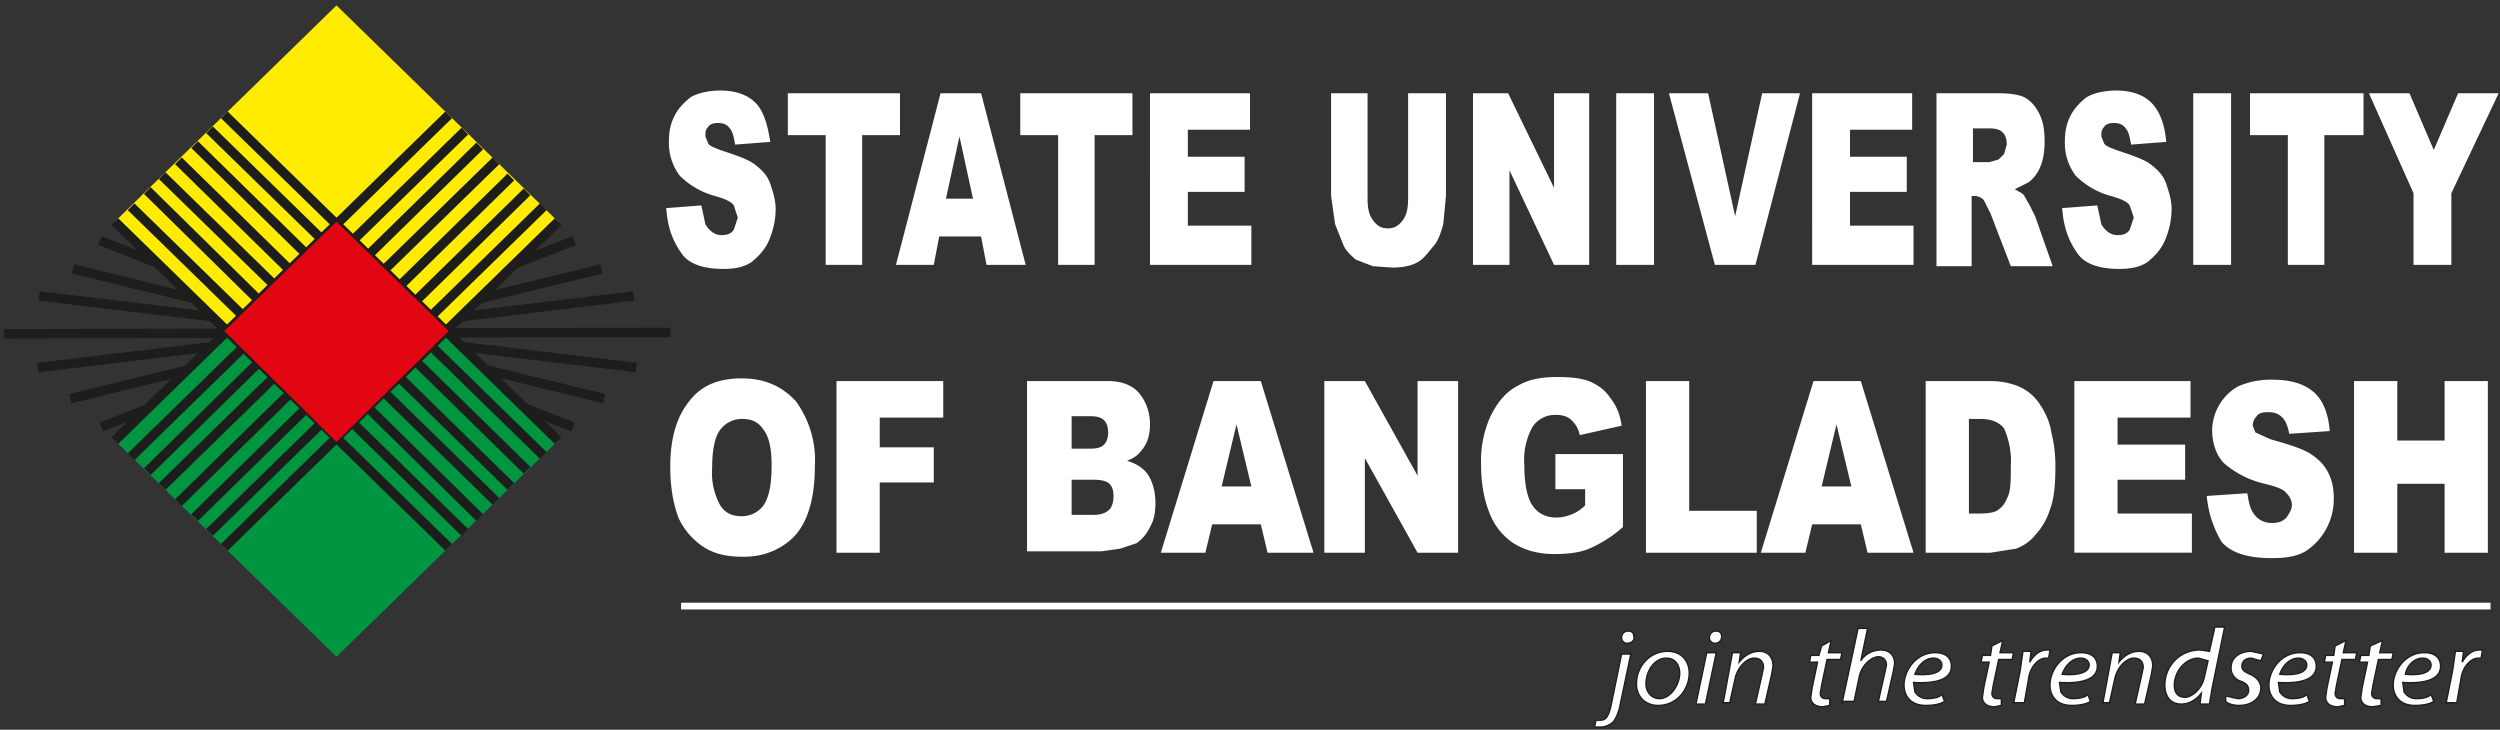 <svg xmlns="http://www.w3.org/2000/svg" width="185" height="54" fill="none"><rect width="100%" height="100%" fill="#333333" stroke="none"/><path stroke="#1D1D1B" stroke-width=".7" d="m7.4 17.8 35 13.8M5.4 19.9l39.3 9.6M47.1 27.2 2.9 21.9M42.5 17.8l-35 13.8M44.5 19.9 5.2 29.5M2.8 27.2l44.1-5.3M.3 24.7l49.3-.1"/><path fill="#FFEC00" d="M8.5 16.4 24.9.4l16.4 16-16.4 16.1L8.5 16.4Z"/><path fill="#009540" d="m8.5 32.6 16.4-16 16.4 16-16.4 16-16.4-16Z"/><path stroke="#1D1D1B" stroke-width=".7" d="M9.7 33.8 34.4 9.7M10.9 34.9l24.6-24.1M12 36l24.7-24.1M13.2 37.2l24.6-24.1M14.4 38.3 39 14.2M15.5 39.4l24.7-24.1M34.4 39.4 9.7 15.3M35.5 38.3 10.9 14.1M36.7 37.1 12 13M37.8 36 13.2 11.9M39 34.8 14.4 10.7M40.2 33.7 15.5 9.6M8.5 32.6 33.2 8.5M33.2 40.5 8.5 16.4M16.6 40.5l24.7-24.1M41.3 32.6 16.6 8.5"/><path fill="#E20613" d="m16.6 24.5 8.3-8.1 8.3 8.1-8.3 8.2-8.3-8.2Z"/><path fill="#fff" d="M184.3 44.6H50.4v.5h133.9v-.5Z"/><path fill="#fff" stroke="#1D1D1B" stroke-width=".1" d="m120.7 48.3-.8 3.8c-.1.6-.3 1-.5 1.3-.2.2-.6.4-.9.4h-.5l.1-.5h.3c.4 0 .6-.2.8-1l.8-3.9h.7v-.1Zm-.3-.7a.4.4 0 0 1-.4-.4c0-.3.2-.5.5-.5s.4.2.4.4c.1.3-.2.5-.5.5ZM122.7 52.2c-1 0-1.6-.7-1.6-1.6 0-1.3 1-2.4 2.3-2.4 1.1 0 1.6.8 1.6 1.6 0 1.2-.9 2.4-2.3 2.4Zm.1-.5c.8 0 1.5-1 1.5-1.9 0-.4-.2-1.1-1-1.1-.9 0-1.5 1-1.5 1.9 0 .6.4 1.1 1 1.1ZM125.5 52.1l.8-3.8h.7l-.8 3.8h-.7Zm1.4-4.5a.4.4 0 0 1-.4-.4c0-.3.2-.5.5-.5s.4.2.4.4c0 .3-.2.5-.5.5ZM127.5 52.1l.5-2.7.2-1.1h.6l-.1.7c.4-.5.9-.8 1.5-.8.5 0 1 .3 1 1.1l-.1.6-.5 2.2h-.7l.5-2.2.1-.5c0-.4-.2-.7-.7-.7-.5 0-1.2.6-1.4 1.5L128 52h-.5v.1ZM135.5 47.4l-.2.9h1l-.1.5h-1l-.4 1.9-.1.6c0 .2.1.4.4.4h.3v.5l-.5.1c-.6 0-.9-.3-.9-.7l.1-.7.4-1.9h-.6l.1-.5h.6l.2-.7.7-.4ZM136.3 52.1l1.2-5.6h.7l-.5 2.4c.3-.5.9-.8 1.5-.8.5 0 1 .3 1 1l-.1.6-.5 2.2h-.6l.5-2.2.1-.5c0-.3-.2-.6-.6-.6-.5 0-1.2.6-1.4 1.4l-.4 1.9h-.9v.2ZM143.9 51.9c-.3.2-.8.3-1.4.3-1.1 0-1.6-.7-1.6-1.5 0-1.1.9-2.4 2.3-2.4.8 0 1.2.4 1.2 1 0 1-1.2 1.3-2.8 1.2l.1.7c.2.3.5.5.9.5.5 0 .9-.1 1.1-.3l.2.5Zm-.2-2.7c0-.3-.3-.5-.6-.5-.7 0-1.2.6-1.4 1.2 1.2.1 2-.1 2-.7ZM148.2 47.4l-.2.9h1l-.1.5h-1l-.4 1.9-.1.6c0 .2.1.4.4.4h.3v.5l-.5.1c-.6 0-.9-.3-.9-.7l.1-.7.4-1.9h-.6l.1-.5h.6l.1-.7.8-.4ZM149 52.1l.5-2.5.2-1.4h.6l-.1.8c.3-.5.7-.9 1.3-.9h.2l-.1.6h-.2c-.6 0-1.2.7-1.3 1.6l-.3 1.7h-.8v.1ZM154.7 51.9c-.3.2-.8.3-1.4.3-1.1 0-1.6-.7-1.6-1.5 0-1.1.9-2.4 2.3-2.4.8 0 1.2.4 1.2 1 0 1-1.2 1.3-2.8 1.2l.1.7c.2.3.5.5.9.5.5 0 .9-.1 1.1-.3l.2.5Zm-.1-2.7c0-.3-.3-.5-.6-.5-.7 0-1.2.6-1.4 1.2 1.1.1 2-.1 2-.7ZM155.6 52.1l.5-2.7.2-1.1h.6l-.1.7c.4-.5.9-.8 1.5-.8.5 0 1 .3 1 1.1l-.1.6-.5 2.2h-.7l.5-2.2.1-.5c0-.4-.2-.7-.7-.7-.5 0-1.2.6-1.4 1.5l-.4 1.8h-.5v.1ZM164.6 46.5l-.9 4.4-.2 1.2h-.7l.1-.8c-.4.5-.9.8-1.5.8-.8 0-1.2-.6-1.2-1.4 0-1.4 1.1-2.6 2.6-2.6l.7.1.4-1.8h.7v.1Zm-1.2 2.4-.7-.2c-1 0-1.8 1-1.8 2 0 .5.2.9.8.9.5 0 1.2-.6 1.4-1.4l.3-1.3ZM164.7 51.5l.9.2c.5 0 .8-.3.8-.6s-.1-.5-.6-.7a1 1 0 0 1-.7-1c0-.7.6-1.2 1.5-1.2l.9.2-.2.5-.7-.2c-.4 0-.7.2-.7.6 0 .3.2.4.6.6.5.2.8.6.8 1 0 .8-.7 1.3-1.6 1.3-.4 0-.8-.1-1-.3v-.4ZM170.9 51.9c-.3.2-.8.3-1.4.3-1.1 0-1.6-.7-1.6-1.5 0-1.1.9-2.4 2.3-2.4.8 0 1.2.4 1.2 1 0 1-1.2 1.3-2.8 1.2l.1.7c.2.3.5.5.9.5.5 0 .9-.1 1.1-.3l.2.5Zm-.2-2.7c0-.3-.3-.5-.6-.5-.7 0-1.2.6-1.4 1.2 1.2.1 2-.1 2-.7ZM173.6 47.4l-.2.9h1l-.1.5h-1l-.4 1.9-.1.6c0 .2.1.4.4.4h.3v.5l-.5.1c-.6 0-.9-.3-.9-.7l.1-.7.4-1.9h-.6l.1-.5h.6l.1-.7.8-.4ZM176.3 47.4l-.2.9h1l-.1.5h-1l-.4 1.9-.1.6c0 .2.1.4.4.4h.3v.5l-.6.1c-.6 0-.9-.3-.9-.7l.1-.7.4-1.9h-.6l.1-.5h.6l.1-.7.9-.4ZM180.1 51.9c-.3.2-.8.3-1.4.3-1.1 0-1.6-.7-1.6-1.5 0-1.1.9-2.4 2.3-2.4.8 0 1.2.4 1.2 1 0 1-1.2 1.3-2.8 1.2l.1.7c.2.3.5.5.9.5.5 0 .9-.1 1.1-.3l.2.5Zm-.2-2.7c0-.3-.3-.5-.6-.5-.7 0-1.2.6-1.3 1.2 1.1.1 1.9-.1 1.9-.7ZM181 52.1l.5-2.5.2-1.4h.6l-.1.8c.3-.5.7-.9 1.3-.9h.2l-.1.6h-.2c-.6 0-1.2.7-1.3 1.6l-.3 1.7h-.8v.1Z"/><path fill="#fff" d="m49.3 15.4 2.6-.2.3 1.4c.3.5.7.8 1.2.8.4 0 .7-.1.9-.4l.3-.9-.3-.9c-.2-.3-.7-.5-1.4-.7a5.8 5.8 0 0 1-2.6-1.5 4 4 0 0 1-.8-2.5c0-.7.1-1.3.4-1.9.3-.6.7-1 1.2-1.4.5-.3 1.3-.5 2.2-.5 1.1 0 2 .3 2.6.9.6.6.9 1.6 1.1 2.9l-2.6.2c-.1-.6-.2-1-.4-1.2-.2-.3-.5-.4-.9-.4-.3 0-.6.1-.7.3-.2.2-.2.4-.2.7l.2.5c.1.2.4.3.9.5 1.2.4 2.1.7 2.6 1.1.5.4.9.8 1.1 1.4.2.6.4 1.2.4 1.9a6 6 0 0 1-.5 2.3c-.3.7-.8 1.2-1.3 1.6-.6.4-1.3.5-2.1.5-1.5 0-2.6-.4-3.1-1.2-.7-1-1-2-1.1-3.3ZM58.2 6.9h8.4V10h-2.8v9.6h-2.7V10h-2.8V6.9h-.1ZM72.6 17.5h-3.1l-.4 2.1h-2.8l3.3-12.7h3l3.3 12.7H73l-.4-2.1Zm-.6-2.8-1-4.6-1 4.6h2ZM75.4 6.9h8.4V10H81v9.6h-2.7V10h-2.8V6.9h-.1ZM85.2 6.9h7.3v2.7h-4.6v2h4.2v2.6h-4.2v2.5h4.7v2.9h-7.5V6.9h.1ZM104.3 6.9h2.7v7.6l-.2 2.1c-.2.7-.4 1.3-.8 1.7-.4.5-.7.9-1.1 1.1-.5.3-1.2.4-1.9.4l-1.4-.1-1.3-.5c-.3-.3-.7-.6-.9-1.1l-.6-1.5-.3-2.1V6.9h2.7v7.8c0 .7.1 1.2.4 1.6.3.4.6.6 1.1.6.5 0 .8-.2 1.1-.6.3-.4.4-.9.4-1.6V6.9h.1ZM109 6.9h2.6l3.4 7v-7h2.6v12.7H115l-3.3-7v7H109V6.9ZM119.6 6.9h2.8v12.7h-2.8V6.9ZM123.5 6.9h2.9l2 9.1 2-9.1h2.8l-3.3 12.7h-3l-3.4-12.7ZM134.2 6.9h7.3v2.7h-4.6v2h4.2v2.6h-4.2v2.5h4.7v2.9h-7.5V6.9h.1ZM143.3 19.6V6.9h4.6c.8 0 1.5.1 1.9.3.4.2.8.6 1.1 1.2.3.6.4 1.2.4 2.1 0 .7-.1 1.3-.3 1.8-.2.5-.5.9-.9 1.2l-1 .5c.3.2.6.3.7.5l.4.7.4.8 1.3 3.7h-3.1l-1.5-3.9-.5-1a1 1 0 0 0-.7-.3h-.2v5.2h-2.6v-.1Zm2.8-7.6h1.1l.7-.2.4-.4.2-.7c0-.4-.1-.7-.3-.9-.2-.2-.5-.3-1-.3H146V12h.1ZM152.6 15.4l2.6-.2.3 1.4c.3.5.7.8 1.2.8.4 0 .7-.1.9-.4l.3-.9-.3-.9c-.2-.3-.7-.5-1.4-.7a5.8 5.8 0 0 1-2.6-1.5 4 4 0 0 1-.8-2.5c0-.7.1-1.3.4-1.9.3-.6.7-1 1.2-1.4.5-.3 1.3-.5 2.2-.5 1.1 0 2 .3 2.6.9.6.6 1 1.6 1.1 2.9l-2.6.2c-.1-.6-.2-1-.4-1.2-.2-.3-.5-.4-.9-.4-.3 0-.6.1-.7.3-.2.2-.2.4-.2.7l.2.5c.1.2.4.3.9.5 1.2.4 2.1.7 2.6 1.1.5.4.9.8 1.1 1.4.2.6.4 1.2.4 1.9a6 6 0 0 1-.5 2.3c-.3.7-.8 1.2-1.3 1.6-.6.4-1.3.5-2.1.5-1.5 0-2.6-.4-3.1-1.2-.7-1-1-2-1.1-3.3ZM162.3 6.9h2.8v12.7h-2.8V6.9ZM166.5 6.9h8.4V10H172v9.6h-2.7V10h-2.8V6.9ZM175.3 6.9h3l1.8 4.2 1.8-4.2h3l-3.5 7.4v5.3h-2.8v-5.3l-3.3-7.4ZM49.6 34.5c0-2.1.5-3.7 1.4-4.8.9-1.2 2.2-1.7 3.9-1.7 1.7 0 3 .6 4 1.7a7.4 7.4 0 0 1 1.4 4.8c0 1.5-.2 2.7-.6 3.7-.4 1-1 1.7-1.8 2.2-.8.5-1.7.8-2.9.8s-2.1-.2-2.9-.7a5.2 5.2 0 0 1-1.9-2.2c-.4-1.1-.6-2.3-.6-3.8Zm3.1.1a5 5 0 0 0 .6 2.8c.4.6.9.8 1.6.8a2 2 0 0 0 1.6-.8c.4-.6.6-1.5.6-3 0-1.2-.2-2.1-.6-2.6-.4-.6-.9-.8-1.6-.8a2 2 0 0 0-1.6.8c-.4.5-.6 1.5-.6 2.8ZM61.9 28.2h7.9v2.7h-4.7v2.2h4v2.6h-4v5.2h-3.2V28.2ZM76 28.2h6c1 0 1.8.3 2.3.9.5.6.8 1.4.8 2.3 0 .8-.2 1.4-.6 1.9-.3.4-.6.6-1.1.8.7.2 1.3.6 1.6 1.1.3.5.5 1.2.5 2 0 .7-.1 1.3-.4 1.8a3 3 0 0 1-1 1.2l-1.2.4-1.4.2H76V28.2Zm3.3 5h1.4c.5 0 .8-.1 1-.3.2-.2.3-.5.3-.9s-.1-.7-.3-.9c-.2-.2-.5-.3-1-.3h-1.4v2.4Zm0 4.9h1.6c.5 0 .9-.1 1.2-.4.2-.2.3-.6.3-1s-.1-.7-.3-.9c-.2-.2-.6-.3-1.2-.3h-1.6v2.6ZM93.3 38.8h-3.6l-.5 2.1h-3.3l3.9-12.7h3.5l3.9 12.7h-3.4l-.5-2.1Zm-.7-2.8-1.1-4.6-1.1 4.6h2.2ZM98 28.2h3l3.9 7v-7h3v12.7h-3l-3.9-7v7h-3V28.2ZM115.1 36.2v-2.6h5V39c-.9.8-1.8 1.3-2.5 1.6-.7.3-1.6.4-2.6.4-1.2 0-2.2-.3-3-.8a4.7 4.7 0 0 1-1.8-2.3c-.4-1-.6-2.2-.6-3.5a8 8 0 0 1 .7-3.6c.5-1 1.1-1.8 2.1-2.3.7-.4 1.6-.6 2.8-.6 1.1 0 2 .1 2.6.4.6.3 1 .6 1.4 1.2.4.5.7 1.2.8 2l-3.1.7a2 2 0 0 0-.6-1.1c-.3-.3-.7-.4-1.2-.4a2 2 0 0 0-1.7.9 5 5 0 0 0-.6 2.8c0 1.4.2 2.4.6 3 .4.6 1 .9 1.8.9a3 3 0 0 0 1-.2c.3-.1.7-.3 1.1-.7v-1.2h-2.2ZM121.8 28.2h3.2v9.6h5v3.1h-8.2V28.2ZM137.7 38.8h-3.6l-.5 2.1h-3.3l3.9-12.7h3.5l3.9 12.7h-3.4l-.5-2.1ZM137 36l-1.1-4.6-1.1 4.6h2.2ZM142.5 28.2h4.8c.9 0 1.7.2 2.3.5.6.3 1.1.8 1.4 1.3.4.6.7 1.3.8 2 .2.8.3 1.6.3 2.5 0 1.4-.1 2.4-.4 3.2a5 5 0 0 1-1.1 1.9c-.4.5-.9.8-1.4 1l-1.9.3h-4.8V28.2Zm3.2 2.8v7h.8c.7 0 1.2-.1 1.4-.3.3-.2.5-.5.7-1 .2-.5.2-1.2.2-2.2a6 6 0 0 0-.5-2.8c-.4-.5-1-.7-1.8-.7h-.8ZM153.5 28.2h8.6v2.7h-5.4v2h5v2.6h-5V38h5.5v2.9h-8.7V28.2ZM163.3 36.7l3-.2c.1.6.2 1.1.4 1.4.3.5.8.8 1.4.8.5 0 .8-.1 1.1-.4.2-.3.4-.6.4-.9 0-.3-.1-.6-.4-.9-.2-.3-.8-.5-1.6-.7a7 7 0 0 1-3-1.5c-.6-.6-.9-1.5-.9-2.5a3.8 3.8 0 0 1 1.9-3.2 6 6 0 0 1 2.6-.5c1.3 0 2.3.3 3 .9.7.6 1.1 1.6 1.2 2.9l-3 .2c-.1-.6-.3-1-.5-1.2-.3-.3-.6-.4-1.1-.4-.4 0-.7.1-.8.3a1 1 0 0 0-.3.7l.2.5 1.1.5c1.4.4 2.4.7 3 1.1.6.4 1 .8 1.3 1.4.3.6.4 1.2.4 1.9a4.6 4.6 0 0 1-2.1 3.9c-.7.4-1.5.5-2.5.5-1.8 0-3-.4-3.7-1.2a8 8 0 0 1-1.1-3.4ZM174.2 28.2h3.2v4.4h3.5v-4.4h3.2v12.7h-3.2v-5.1h-3.5v5.1h-3.2V28.2Z"/></svg>
